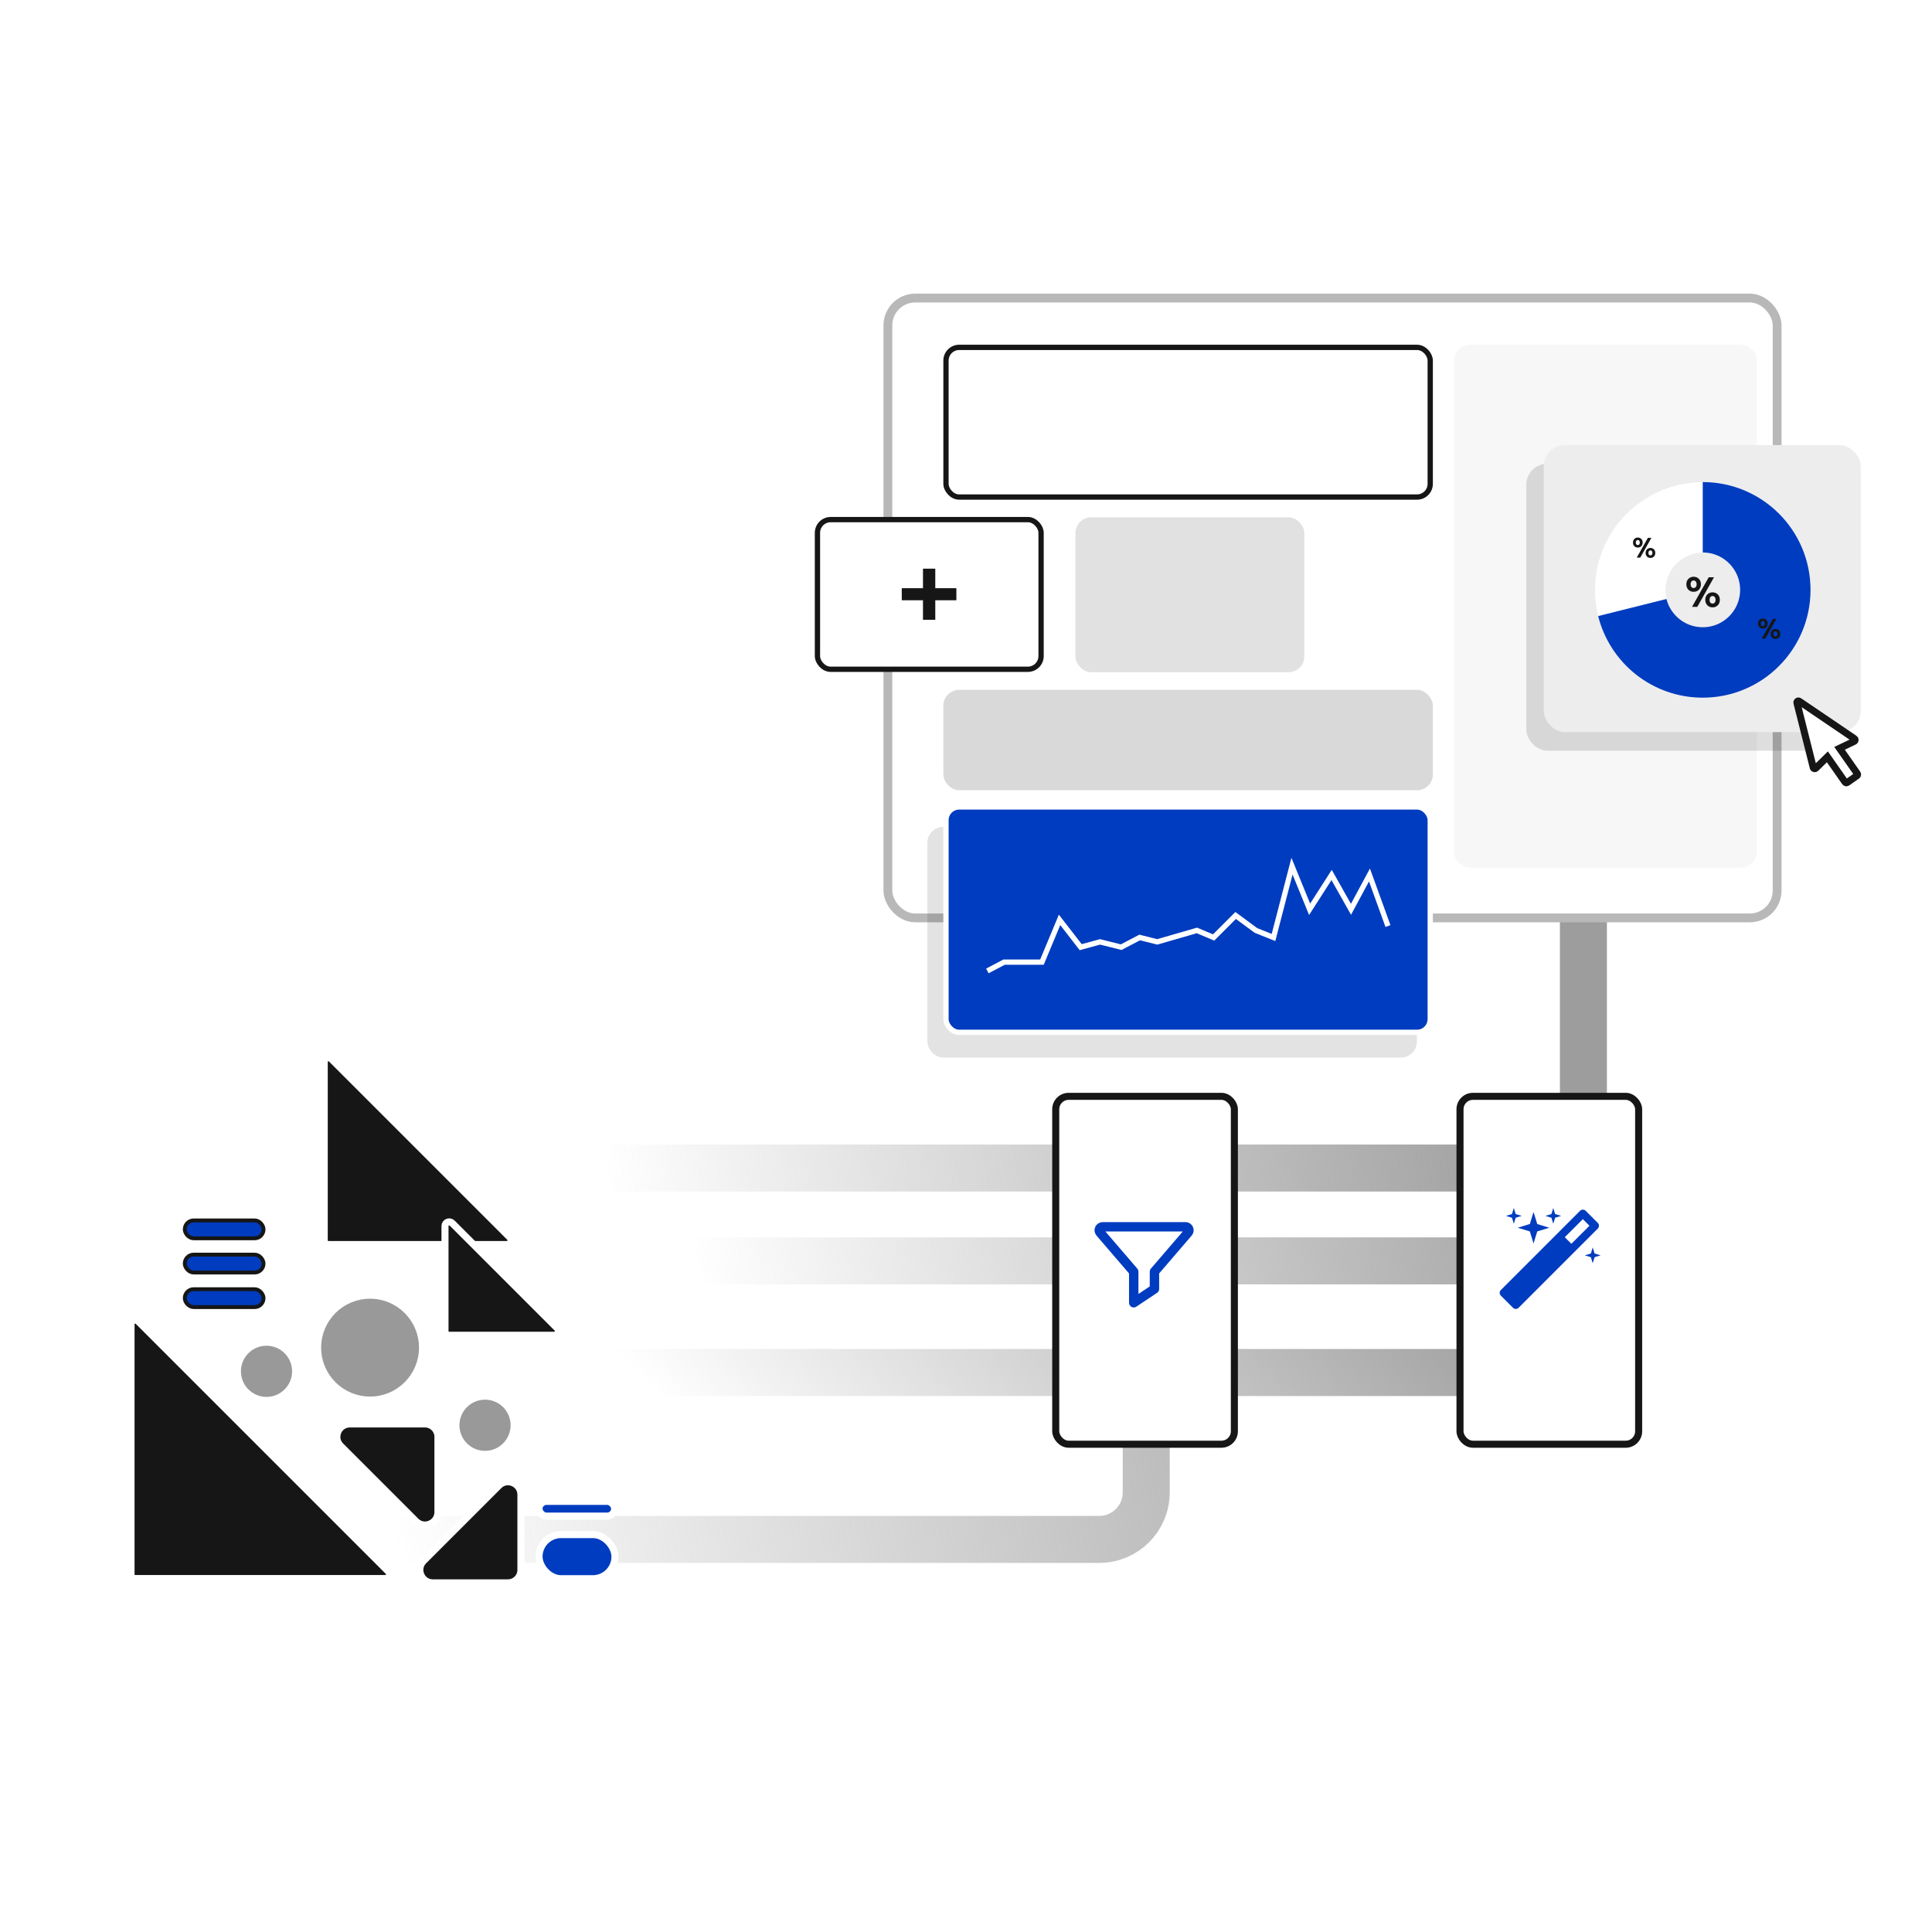 <svg width="500" height="500" viewBox="0 0 500 500" fill="none" xmlns="http://www.w3.org/2000/svg">
<path d="M158.5 355.209H397.619C404.338 355.209 409.785 349.762 409.785 343.043V238" stroke="url(#paint0_linear_11340_23040)" stroke-width="12.166"/>
<path d="M122.973 326.314H405.527" stroke="url(#paint1_linear_11340_23040)" stroke-width="12.166"/>
<path d="M101.378 398.399H284.475C291.194 398.399 296.641 392.952 296.641 386.233V361.293" stroke="url(#paint2_linear_11340_23040)" stroke-width="12.166"/>
<path d="M61.534 302.287H407.656" stroke="url(#paint3_linear_11340_23040)" stroke-width="12.166"/>
<rect x="47.818" y="333.645" width="20.387" height="4.628" rx="2.314" fill="#003CBF" stroke="#161616"/>
<rect x="139.503" y="388.558" width="19.562" height="3.803" rx="1.902" fill="#003CBF" stroke="white" stroke-width="1.825"/>
<rect x="139.503" y="397.148" width="19.651" height="11.419" rx="5.709" fill="#003CBF" stroke="white" stroke-width="1.825"/>
<rect x="47.818" y="324.697" width="20.387" height="4.628" rx="2.314" fill="#003CBF" stroke="#161616"/>
<rect x="47.818" y="315.843" width="20.387" height="4.628" rx="2.314" fill="#003CBF" stroke="#161616"/>
<path d="M33.912 342.722C33.912 341.753 35.084 341.268 35.769 341.953L100.491 406.675C101.176 407.36 100.691 408.532 99.722 408.532H35C34.399 408.532 33.912 408.045 33.912 407.444V342.722Z" fill="#161616" stroke="white" stroke-width="1.825"/>
<path d="M83.912 274.828C83.912 273.86 85.084 273.374 85.769 274.059L131.941 320.231C132.626 320.916 132.14 322.088 131.172 322.088H85C84.399 322.088 83.912 321.601 83.912 321V274.828Z" fill="#161616" stroke="white" stroke-width="1.825"/>
<path d="M113.338 391.325C113.338 394.305 109.734 395.798 107.627 393.69L88.161 374.225C86.053 372.117 87.546 368.513 90.527 368.513L109.992 368.513C111.84 368.513 113.338 370.011 113.338 371.859L113.338 391.325Z" fill="#161616" stroke="white" stroke-width="1.825"/>
<path d="M112.004 409.64C109.023 409.64 107.53 406.037 109.638 403.929L129.104 384.463C131.211 382.356 134.815 383.848 134.815 386.829L134.815 406.295C134.815 408.142 133.317 409.64 131.469 409.64L112.004 409.64Z" fill="#161616" stroke="white" stroke-width="1.825"/>
<path d="M115.163 317.307C115.163 316.339 116.334 315.853 117.02 316.538L144.195 343.714C144.88 344.399 144.395 345.57 143.426 345.57H116.25C115.65 345.57 115.163 345.083 115.163 344.483V317.307Z" fill="#161616" stroke="white" stroke-width="1.825"/>
<circle cx="95.774" cy="348.767" r="11.751" fill="#999999" stroke="#999999" stroke-width="1.825"/>
<circle cx="125.525" cy="368.854" r="5.709" fill="#999999" stroke="#999999" stroke-width="1.825"/>
<circle cx="68.972" cy="354.894" r="5.709" fill="#999999" stroke="#999999" stroke-width="1.825"/>
<rect x="229.783" y="77.139" width="230.134" height="160.41" rx="7.064" stroke="#B8B8B8" stroke-width="2.279"/>
<rect x="376.295" y="89.217" width="78.382" height="135.346" rx="4.101" fill="#D9D9D9" fill-opacity="0.2"/>
<g filter="url(#filter0_f_11340_23040)">
<rect x="395" y="120" width="82.028" height="74.281" rx="5.469" fill="black" fill-opacity="0.13"/>
</g>
<rect x="399.536" y="115.191" width="82.028" height="74.281" rx="5.469" fill="#EDEDED"/>
<path d="M469.272 198.645L469.291 198.704C469.394 198.946 469.717 199.019 469.913 198.826L472.927 195.868L477.516 202.423C477.638 202.597 477.878 202.639 478.052 202.517L480.57 200.754L480.623 200.709C480.751 200.58 480.773 200.373 480.665 200.219L476.075 193.664L479.884 191.844C480.152 191.716 480.18 191.346 479.935 191.179L465.638 181.483C465.346 181.285 464.964 181.553 465.05 181.895L469.272 198.645Z" fill="white" stroke="#161616" stroke-width="1.825"/>
<path d="M424.422 162.092C419.235 153.108 422.313 141.62 431.298 136.433C440.282 131.245 451.77 134.324 456.957 143.308C461.356 150.927 459.811 160.346 453.761 166.197" stroke="white" stroke-width="18.228"/>
<path d="M440.668 133.873C451.042 133.873 459.452 142.283 459.452 152.657C459.452 163.032 451.042 171.442 440.668 171.442C431.871 171.442 424.486 165.394 422.444 157.229" stroke="#003CBF" stroke-width="18.228"/>
<path d="M438.311 153.157C437.961 153.157 437.644 153.081 437.359 152.928C437.075 152.767 436.849 152.541 436.681 152.249C436.513 151.958 436.43 151.611 436.43 151.21C436.43 150.809 436.513 150.463 436.681 150.171C436.849 149.88 437.075 149.657 437.359 149.504C437.644 149.344 437.964 149.264 438.322 149.264C438.672 149.264 438.985 149.344 439.262 149.504C439.547 149.657 439.773 149.88 439.94 150.171C440.108 150.463 440.192 150.809 440.192 151.21C440.192 151.611 440.108 151.958 439.94 152.249C439.773 152.541 439.547 152.767 439.262 152.928C438.978 153.081 438.661 153.157 438.311 153.157ZM437.895 157.051L442.215 149.395H443.582L439.262 157.051H437.895ZM438.311 152.184C438.522 152.184 438.704 152.104 438.858 151.943C439.011 151.775 439.087 151.531 439.087 151.21C439.087 150.89 439.011 150.645 438.858 150.478C438.712 150.31 438.529 150.226 438.311 150.226C438.092 150.226 437.906 150.31 437.753 150.478C437.607 150.645 437.534 150.89 437.534 151.21C437.534 151.531 437.607 151.775 437.753 151.943C437.906 152.104 438.092 152.184 438.311 152.184ZM443.211 157.182C442.861 157.182 442.543 157.105 442.259 156.952C441.975 156.792 441.749 156.566 441.581 156.274C441.413 155.983 441.329 155.636 441.329 155.235C441.329 154.834 441.413 154.492 441.581 154.207C441.749 153.915 441.975 153.693 442.259 153.54C442.543 153.38 442.864 153.299 443.221 153.299C443.571 153.299 443.885 153.38 444.162 153.54C444.446 153.693 444.672 153.915 444.84 154.207C445.008 154.492 445.092 154.834 445.092 155.235C445.092 155.636 445.008 155.983 444.84 156.274C444.672 156.566 444.446 156.792 444.162 156.952C443.885 157.105 443.568 157.182 443.211 157.182ZM443.211 156.209C443.429 156.209 443.612 156.128 443.757 155.968C443.91 155.8 443.987 155.556 443.987 155.235C443.987 154.914 443.91 154.67 443.757 154.502C443.612 154.335 443.429 154.251 443.211 154.251C442.992 154.251 442.806 154.335 442.653 154.502C442.507 154.67 442.434 154.914 442.434 155.235C442.434 155.556 442.507 155.8 442.653 155.968C442.806 156.128 442.992 156.209 443.211 156.209Z" fill="#161616"/>
<path d="M456.221 162.672C455.988 162.672 455.777 162.621 455.587 162.519C455.397 162.412 455.247 162.261 455.135 162.067C455.023 161.872 454.967 161.641 454.967 161.374C454.967 161.107 455.023 160.876 455.135 160.681C455.247 160.487 455.397 160.339 455.587 160.237C455.777 160.13 455.99 160.076 456.229 160.076C456.462 160.076 456.671 160.13 456.856 160.237C457.045 160.339 457.196 160.487 457.308 160.681C457.42 160.876 457.475 161.107 457.475 161.374C457.475 161.641 457.42 161.872 457.308 162.067C457.196 162.261 457.045 162.412 456.856 162.519C456.666 162.621 456.455 162.672 456.221 162.672ZM455.944 165.268L458.824 160.164H459.736L456.856 165.268H455.944ZM456.221 162.023C456.362 162.023 456.484 161.969 456.586 161.863C456.688 161.751 456.739 161.588 456.739 161.374C456.739 161.16 456.688 160.997 456.586 160.885C456.489 160.774 456.367 160.718 456.221 160.718C456.075 160.718 455.952 160.774 455.849 160.885C455.752 160.997 455.704 161.16 455.704 161.374C455.704 161.588 455.752 161.751 455.849 161.863C455.952 161.969 456.075 162.023 456.221 162.023ZM459.488 165.355C459.255 165.355 459.043 165.304 458.853 165.202C458.664 165.095 458.513 164.944 458.401 164.75C458.29 164.555 458.234 164.325 458.234 164.057C458.234 163.79 458.29 163.561 458.401 163.372C458.513 163.177 458.664 163.029 458.853 162.927C459.043 162.82 459.257 162.767 459.495 162.767C459.728 162.767 459.937 162.82 460.122 162.927C460.312 163.029 460.462 163.177 460.574 163.372C460.686 163.561 460.742 163.79 460.742 164.057C460.742 164.325 460.686 164.555 460.574 164.75C460.462 164.944 460.312 165.095 460.122 165.202C459.937 165.304 459.726 165.355 459.488 165.355ZM459.488 164.706C459.634 164.706 459.755 164.653 459.852 164.546C459.954 164.434 460.006 164.271 460.006 164.057C460.006 163.843 459.954 163.68 459.852 163.569C459.755 163.457 459.634 163.401 459.488 163.401C459.342 163.401 459.218 163.457 459.116 163.569C459.019 163.68 458.97 163.843 458.97 164.057C458.97 164.271 459.019 164.434 459.116 164.546C459.218 164.653 459.342 164.706 459.488 164.706Z" fill="#161616"/>
<path d="M423.866 141.709C423.632 141.709 423.421 141.658 423.231 141.556C423.042 141.449 422.891 141.298 422.779 141.104C422.667 140.909 422.611 140.678 422.611 140.411C422.611 140.144 422.667 139.913 422.779 139.718C422.891 139.524 423.042 139.376 423.231 139.274C423.421 139.167 423.635 139.113 423.873 139.113C424.106 139.113 424.315 139.167 424.5 139.274C424.69 139.376 424.84 139.524 424.952 139.718C425.064 139.913 425.12 140.144 425.12 140.411C425.12 140.678 425.064 140.909 424.952 141.104C424.84 141.298 424.69 141.449 424.5 141.556C424.31 141.658 424.099 141.709 423.866 141.709ZM423.589 144.305L426.469 139.201H427.38L424.5 144.305H423.589ZM423.866 141.06C424.007 141.06 424.128 141.007 424.23 140.9C424.332 140.788 424.383 140.625 424.383 140.411C424.383 140.197 424.332 140.034 424.23 139.923C424.133 139.811 424.011 139.755 423.866 139.755C423.72 139.755 423.596 139.811 423.494 139.923C423.397 140.034 423.348 140.197 423.348 140.411C423.348 140.625 423.397 140.788 423.494 140.9C423.596 141.007 423.72 141.06 423.866 141.06ZM427.132 144.392C426.899 144.392 426.687 144.341 426.498 144.239C426.308 144.132 426.158 143.981 426.046 143.787C425.934 143.593 425.878 143.362 425.878 143.094C425.878 142.827 425.934 142.599 426.046 142.409C426.158 142.214 426.308 142.066 426.498 141.964C426.687 141.857 426.901 141.804 427.139 141.804C427.373 141.804 427.582 141.857 427.766 141.964C427.956 142.066 428.107 142.214 428.219 142.409C428.33 142.599 428.386 142.827 428.386 143.094C428.386 143.362 428.33 143.593 428.219 143.787C428.107 143.981 427.956 144.132 427.766 144.239C427.582 144.341 427.37 144.392 427.132 144.392ZM427.132 143.743C427.278 143.743 427.399 143.69 427.497 143.583C427.599 143.471 427.65 143.308 427.65 143.094C427.65 142.88 427.599 142.718 427.497 142.606C427.399 142.494 427.278 142.438 427.132 142.438C426.986 142.438 426.862 142.494 426.76 142.606C426.663 142.718 426.614 142.88 426.614 143.094C426.614 143.308 426.663 143.471 426.76 143.583C426.862 143.69 426.986 143.743 427.132 143.743Z" fill="#161616"/>
<rect x="244.822" y="89.9" width="125.321" height="38.735" rx="3.418" fill="white" fill-opacity="0.2" stroke="#161616" stroke-width="1.367"/>
<rect x="244.138" y="178.535" width="126.688" height="25.976" rx="4.101" fill="#D9D9D9"/>
<g filter="url(#filter1_f_11340_23040)">
<rect x="240" y="214" width="126.688" height="59.698" rx="4.101" fill="#161616" fill-opacity="0.12"/>
</g>
<rect x="244.822" y="208.838" width="125.321" height="58.331" rx="3.418" fill="#003CBF" stroke="white" stroke-width="1.367"/>
<path d="M255.53 251.277L259.859 248.998H269.657L274.214 238.061L279.683 245.125L284.696 243.758L290.164 245.125L294.949 242.618L299.506 243.758L309.76 240.796L314.089 242.618L319.785 236.922L325.026 240.796L329.583 242.618L334.368 224.162L338.925 235.327L344.622 226.441L349.634 235.327L354.419 226.441L359.204 239.656" stroke="white" stroke-width="1.367"/>
<rect x="211.556" y="134.473" width="57.875" height="38.735" rx="3.418" fill="white" stroke="#161616" stroke-width="1.367"/>
<path d="M233.379 155.347V152.223H238.868V147.172H242.051V152.223H247.511V155.347H242.051V160.399H238.868V155.347H233.379Z" fill="#161616"/>
<rect x="278.317" y="133.875" width="59.242" height="40.103" rx="4.101" fill="#D9D9D9" fill-opacity="0.8"/>
<rect x="273.223" y="283.733" width="46.231" height="90.028" rx="3.346" fill="white" stroke="#161616" stroke-width="1.825"/>
<rect x="377.849" y="283.733" width="46.231" height="90.028" rx="3.346" fill="white" stroke="#161616" stroke-width="1.825"/>
<g clip-path="url(#clip0_11340_23040)">
<path d="M406.675 321.898L411.35 317.224L409.643 315.517L404.968 320.191L406.675 321.898ZM413.807 317.224C413.807 317.511 413.711 317.75 413.52 317.942L393.002 338.459C392.811 338.65 392.572 338.746 392.285 338.746C391.997 338.746 391.758 338.65 391.567 338.459L388.408 335.3C388.216 335.108 388.12 334.869 388.12 334.582C388.12 334.295 388.216 334.055 388.408 333.864L408.925 313.347C409.116 313.155 409.356 313.06 409.643 313.06C409.93 313.06 410.169 313.155 410.361 313.347L413.52 316.506C413.711 316.697 413.807 316.937 413.807 317.224ZM392.253 314.192L393.816 314.671L392.253 315.15L391.774 316.713L391.295 315.15L389.732 314.671L391.295 314.192L391.774 312.629L392.253 314.192ZM397.837 316.777L400.964 317.734L397.837 318.692L396.879 321.819L395.922 318.692L392.795 317.734L395.922 316.777L396.879 313.65L397.837 316.777ZM412.674 324.403L414.238 324.882L412.674 325.36L412.195 326.924L411.717 325.36L410.153 324.882L411.717 324.403L412.195 322.84L412.674 324.403ZM402.463 314.192L404.027 314.671L402.463 315.15L401.985 316.713L401.506 315.15L399.943 314.671L401.506 314.192L401.985 312.629L402.463 314.192Z" fill="#003CBF"/>
</g>
<path d="M284.69 318.965L293.409 329.109V337.15L298.77 333.576V329.109L307.489 318.965C307.986 318.384 307.568 317.494 306.798 317.494H285.381C284.611 317.494 284.193 318.384 284.69 318.965Z" stroke="#003CBF" stroke-width="2.433" stroke-miterlimit="10" stroke-linecap="round" stroke-linejoin="round"/>
<defs>
<filter id="filter0_f_11340_23040" x="391" y="116" width="90.028" height="82.281" filterUnits="userSpaceOnUse" color-interpolation-filters="sRGB">
<feFlood flood-opacity="0" result="BackgroundImageFix"/>
<feBlend mode="normal" in="SourceGraphic" in2="BackgroundImageFix" result="shape"/>
<feGaussianBlur stdDeviation="2" result="effect1_foregroundBlur_11340_23040"/>
</filter>
<filter id="filter1_f_11340_23040" x="236" y="210" width="134.688" height="67.698" filterUnits="userSpaceOnUse" color-interpolation-filters="sRGB">
<feFlood flood-opacity="0" result="BackgroundImageFix"/>
<feBlend mode="normal" in="SourceGraphic" in2="BackgroundImageFix" result="shape"/>
<feGaussianBlur stdDeviation="2" result="effect1_foregroundBlur_11340_23040"/>
</filter>
<linearGradient id="paint0_linear_11340_23040" x1="292.687" y1="238.416" x2="167.737" y2="359.046" gradientUnits="userSpaceOnUse">
<stop stop-color="#9D9D9D"/>
<stop offset="1" stop-color="#9D9D9D" stop-opacity="0"/>
</linearGradient>
<linearGradient id="paint1_linear_11340_23040" x1="405.528" y1="218.316" x2="167.484" y2="260.549" gradientUnits="userSpaceOnUse">
<stop stop-color="#9D9D9D"/>
<stop offset="1" stop-color="#9D9D9D" stop-opacity="0"/>
</linearGradient>
<linearGradient id="paint2_linear_11340_23040" x1="394.881" y1="347.444" x2="104.728" y2="409.388" gradientUnits="userSpaceOnUse">
<stop stop-color="#9D9D9D"/>
<stop offset="1" stop-color="#9D9D9D" stop-opacity="0"/>
</linearGradient>
<linearGradient id="paint3_linear_11340_23040" x1="391.536" y1="242.79" x2="152.266" y2="272.394" gradientUnits="userSpaceOnUse">
<stop stop-color="#9D9D9D"/>
<stop offset="1" stop-color="#9D9D9D" stop-opacity="0"/>
</linearGradient>
<clipPath id="clip0_11340_23040">
<rect width="28.59" height="28.59" fill="white" transform="translate(386.669 312.629)"/>
</clipPath>
</defs>
</svg>
